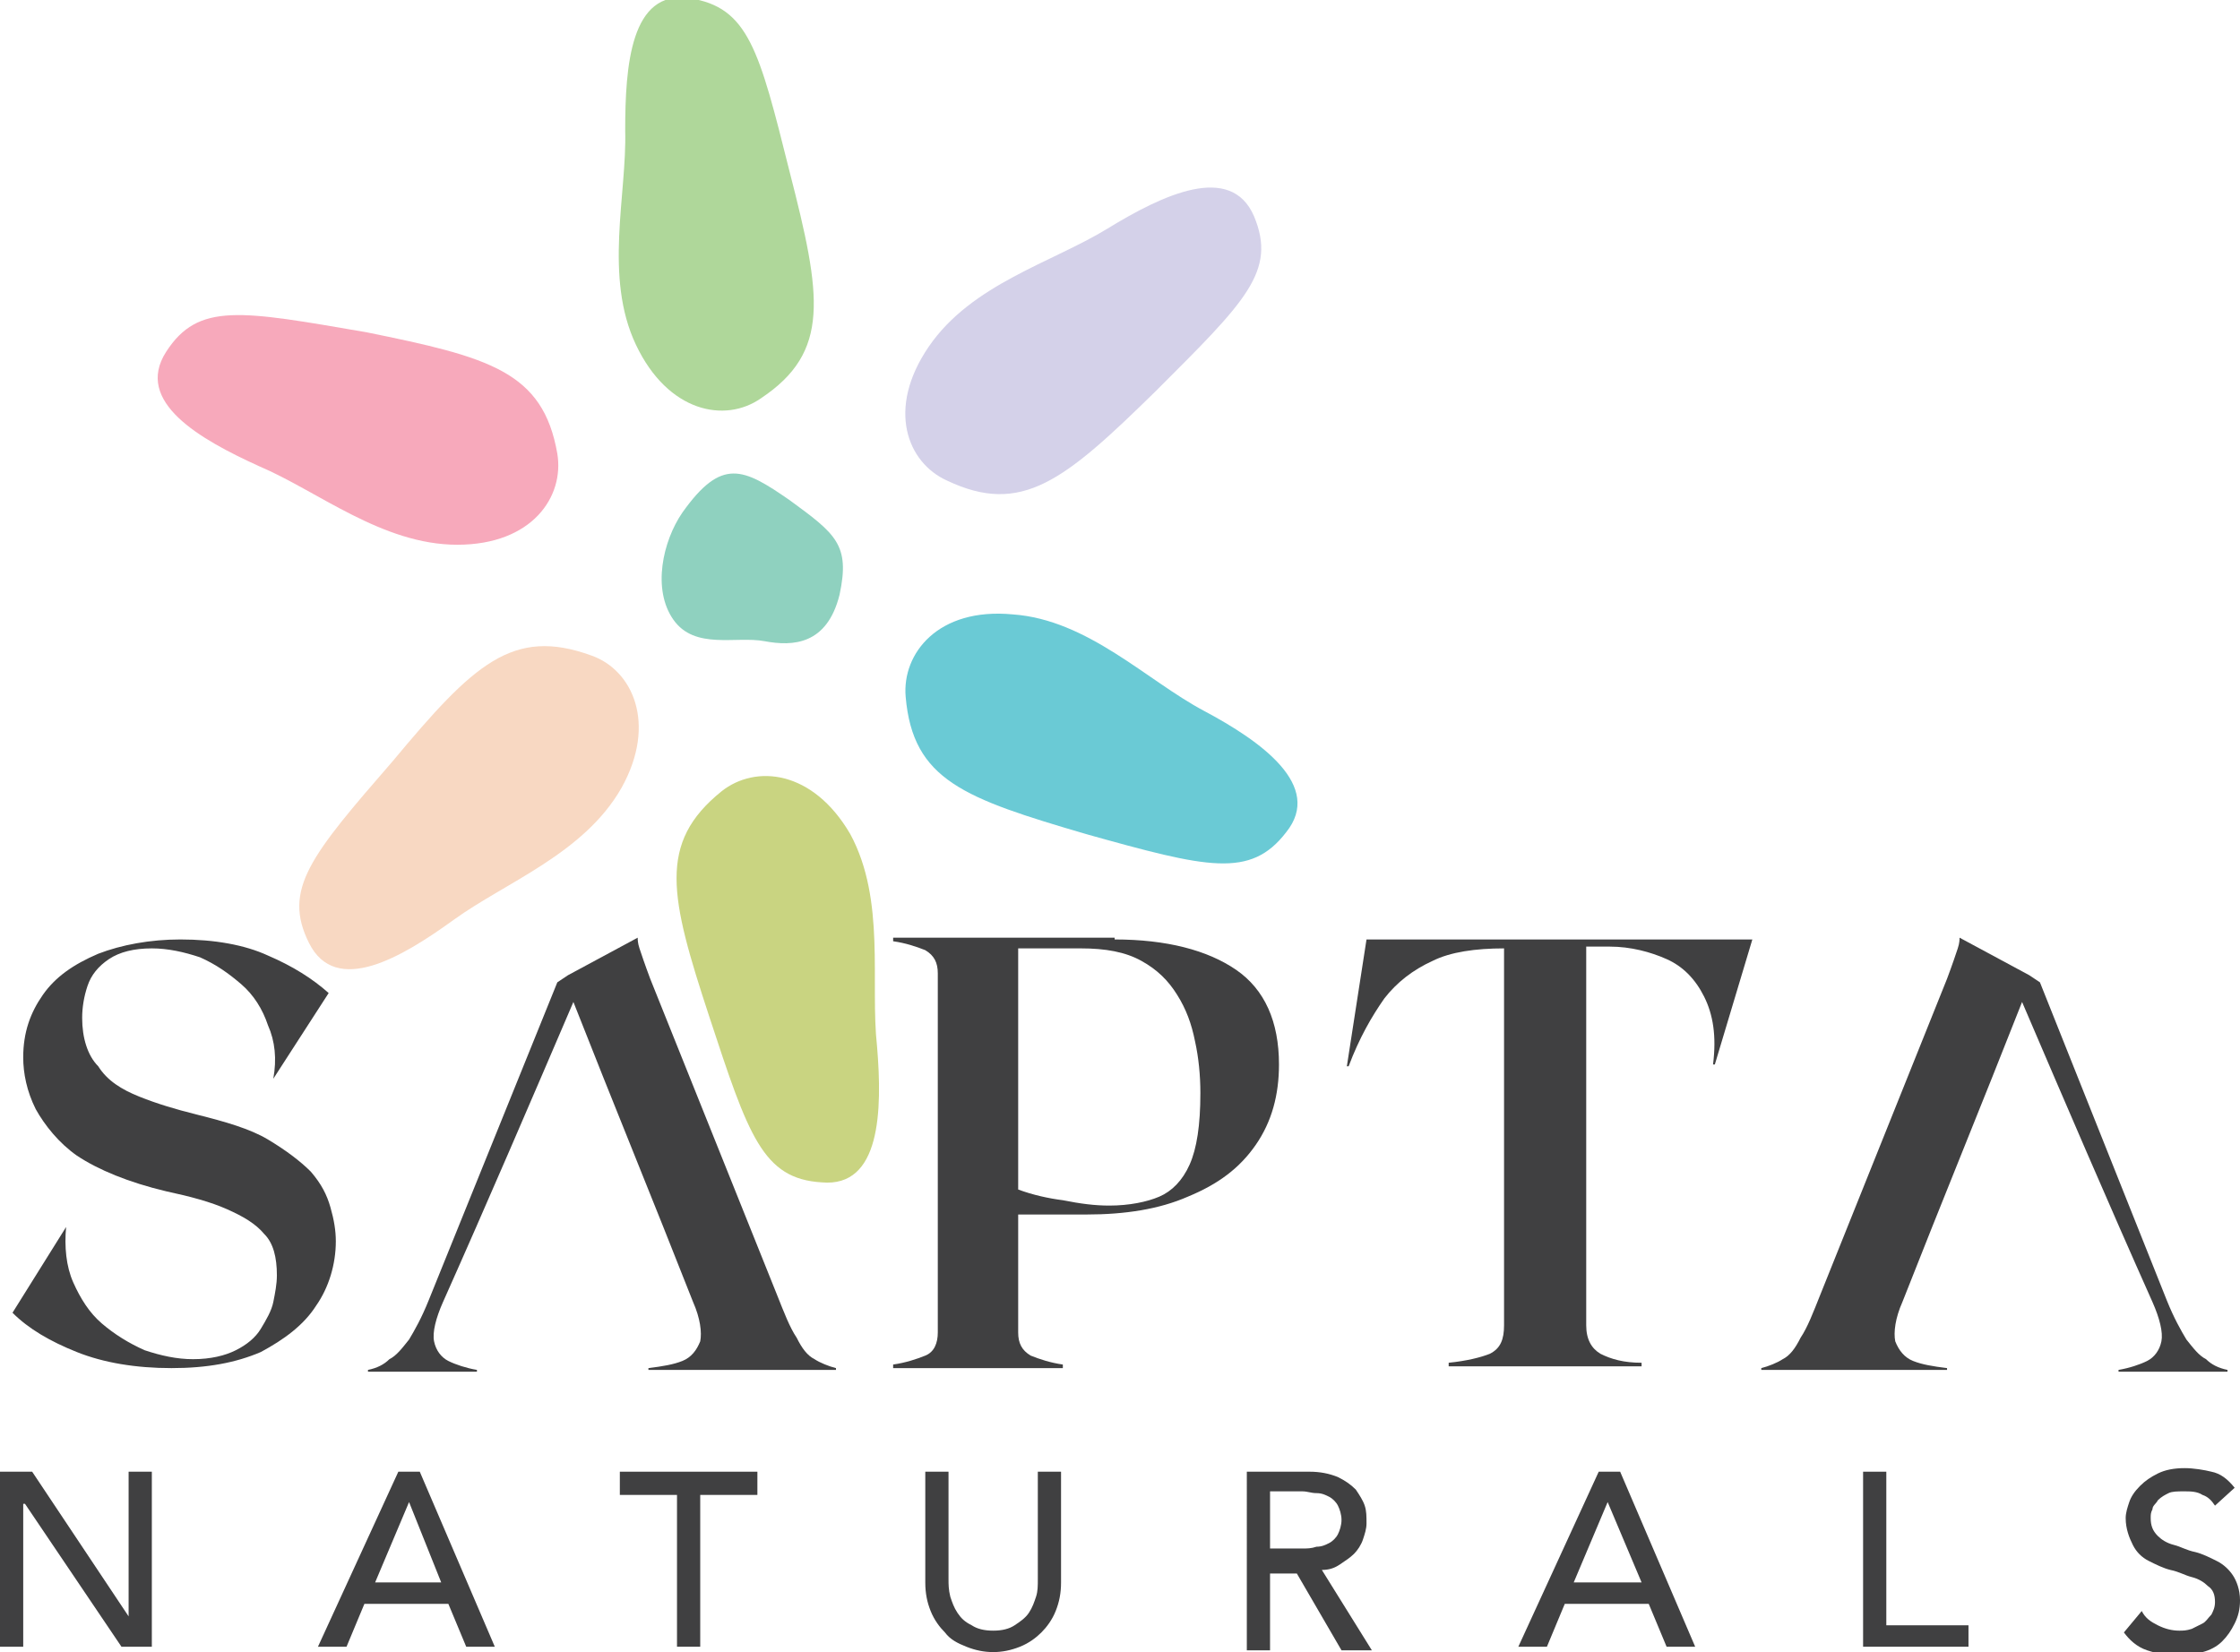 <?xml version="1.0" encoding="utf-8"?>
<!-- Generator: Adobe Illustrator 27.5.0, SVG Export Plug-In . SVG Version: 6.00 Build 0)  -->
<svg version="1.1" id="Layer_1" xmlns="http://www.w3.org/2000/svg" xmlns:xlink="http://www.w3.org/1999/xlink" x="0px" y="0px"
	 width="125.4px" height="92.5px" viewBox="0 0 125.4 92.5" style="enable-background:new 0 0 125.4 92.5;" xml:space="preserve">
<style type="text/css">
	.st0{fill:#404041;}
	.st1{fill:#8FD1BF;}
	.st2{fill:#F7A9BB;}
	.st3{fill:#AFD79A;}
	.st4{fill:#D4D1E9;}
	.st5{fill:#6ACAD5;}
	.st6{fill:#F8D8C2;}
	.st7{fill:#C9D481;}
</style>
<g>
	<polygon class="st0" points="0,82.4 1.8,82.4 7.2,90.5 7.2,90.5 7.2,82.4 8.5,82.4 8.5,92.2 6.8,92.2 1.4,84.2 1.3,84.2 1.3,92.2 
		0,92.2 	"/>
	<path class="st0" d="M24.7,88.6l-1.8-4.5h0l-1.9,4.5H24.7z M22.3,82.4h1.2l4.2,9.8h-1.6l-1-2.4h-4.7l-1,2.4h-1.6L22.3,82.4z"/>
	<polygon class="st0" points="37.9,83.7 34.7,83.7 34.7,82.4 42.4,82.4 42.4,83.7 39.2,83.7 39.2,92.2 37.9,92.2 	"/>
	<path class="st0" d="M53.1,82.4v6c0,0.3,0,0.6,0.1,1c0.1,0.3,0.2,0.6,0.4,0.9c0.2,0.3,0.4,0.5,0.8,0.7c0.3,0.2,0.7,0.3,1.2,0.3
		c0.5,0,0.9-0.1,1.2-0.3c0.3-0.2,0.6-0.4,0.8-0.7c0.2-0.3,0.3-0.6,0.4-0.9c0.1-0.3,0.1-0.6,0.1-1v-6h1.3v6.2c0,0.6-0.1,1.1-0.3,1.6
		c-0.2,0.5-0.5,0.9-0.8,1.2c-0.3,0.3-0.7,0.6-1.2,0.8c-0.5,0.2-1,0.3-1.5,0.3c-0.5,0-1-0.1-1.5-0.3c-0.5-0.2-0.9-0.4-1.2-0.8
		c-0.3-0.3-0.6-0.7-0.8-1.2c-0.2-0.5-0.3-1-0.3-1.6v-6.2H53.1z"/>
	<path class="st0" d="M71.1,86.7h1.8c0.3,0,0.5,0,0.8-0.1c0.3,0,0.5-0.1,0.7-0.2c0.2-0.1,0.4-0.3,0.5-0.5c0.1-0.2,0.2-0.5,0.2-0.8
		c0-0.3-0.1-0.6-0.2-0.8c-0.1-0.2-0.3-0.4-0.5-0.5c-0.2-0.1-0.4-0.2-0.7-0.2c-0.3,0-0.5-0.1-0.8-0.1h-1.8V86.7z M69.8,82.4h3.5
		c0.6,0,1.1,0.1,1.6,0.3c0.4,0.2,0.7,0.4,1,0.7c0.2,0.3,0.4,0.6,0.5,0.9c0.1,0.3,0.1,0.6,0.1,1c0,0.3-0.1,0.6-0.2,0.9
		c-0.1,0.3-0.3,0.6-0.5,0.8c-0.2,0.2-0.5,0.4-0.8,0.6c-0.3,0.2-0.6,0.3-1,0.3l2.8,4.5h-1.7l-2.5-4.3h-1.5v4.3h-1.3V82.4z"/>
	<path class="st0" d="M91.9,88.6L90,84.1h0l-1.9,4.5H91.9z M89.5,82.4h1.2l4.2,9.8h-1.6l-1-2.4h-4.7l-1,2.4h-1.6L89.5,82.4z"/>
	<polygon class="st0" points="104.3,82.4 105.6,82.4 105.6,91 110.2,91 110.2,92.2 104.3,92.2 	"/>
	<path class="st0" d="M119.9,90.2c0.2,0.4,0.5,0.6,0.9,0.8c0.4,0.2,0.8,0.3,1.2,0.3c0.2,0,0.4,0,0.7-0.1c0.2-0.1,0.4-0.2,0.6-0.3
		c0.2-0.1,0.3-0.3,0.5-0.5c0.1-0.2,0.2-0.4,0.2-0.7c0-0.4-0.1-0.7-0.4-0.9c-0.2-0.2-0.5-0.4-0.9-0.5c-0.4-0.1-0.7-0.3-1.2-0.4
		c-0.4-0.1-0.8-0.3-1.2-0.5c-0.4-0.2-0.7-0.5-0.9-0.9c-0.2-0.4-0.4-0.9-0.4-1.5c0-0.3,0.1-0.6,0.2-0.9c0.1-0.3,0.3-0.6,0.6-0.9
		c0.3-0.3,0.6-0.5,1-0.7c0.4-0.2,0.9-0.3,1.5-0.3c0.5,0,1.1,0.1,1.5,0.2c0.5,0.1,0.9,0.4,1.3,0.9l-1.1,1c-0.2-0.3-0.4-0.5-0.7-0.6
		c-0.3-0.2-0.7-0.2-1-0.2c-0.4,0-0.7,0-0.9,0.1c-0.2,0.1-0.4,0.2-0.6,0.4c-0.1,0.2-0.3,0.3-0.3,0.5c-0.1,0.2-0.1,0.3-0.1,0.5
		c0,0.4,0.1,0.7,0.4,1c0.2,0.2,0.5,0.4,0.9,0.5c0.4,0.1,0.7,0.3,1.2,0.4c0.4,0.1,0.8,0.3,1.2,0.5c0.4,0.2,0.7,0.5,0.9,0.8
		c0.2,0.3,0.4,0.8,0.4,1.4c0,0.5-0.1,0.9-0.3,1.3c-0.2,0.4-0.4,0.7-0.7,1c-0.3,0.3-0.7,0.5-1.1,0.6c-0.4,0.1-0.9,0.2-1.3,0.2
		c-0.6,0-1.2-0.1-1.8-0.3c-0.6-0.2-1-0.6-1.3-1L119.9,90.2z"/>
	<path class="st0" d="M11,62.4c1.6,0.4,3,0.8,4,1.4c1,0.6,1.8,1.2,2.4,1.8c0.6,0.7,0.9,1.3,1.1,2c0.2,0.7,0.3,1.3,0.3,1.9
		c0,1.3-0.4,2.6-1.1,3.6c-0.7,1.1-1.8,1.9-3.1,2.6c-1.4,0.6-3,0.9-5,0.9c-2,0-3.8-0.3-5.3-0.9c-1.5-0.6-2.7-1.3-3.6-2.2l3-4.8
		c-0.1,1.1,0,2.2,0.4,3.1c0.4,0.9,0.9,1.7,1.6,2.3c0.7,0.6,1.5,1.1,2.4,1.5c0.9,0.3,1.8,0.5,2.7,0.5c1,0,1.8-0.2,2.4-0.5
		c0.6-0.3,1.1-0.7,1.4-1.2c0.3-0.5,0.6-1,0.7-1.5c0.1-0.5,0.2-1,0.2-1.5c0-1-0.2-1.8-0.7-2.3c-0.5-0.6-1.2-1-2.1-1.4
		c-0.9-0.4-2-0.7-3.4-1c-2.1-0.5-3.8-1.2-5-2C3.3,64,2.5,63,2,62.1c-0.5-1-0.7-2-0.7-2.9c0-1.4,0.4-2.5,1.1-3.5
		c0.7-1,1.7-1.7,3.1-2.3c1.3-0.5,2.9-0.8,4.6-0.8c1.9,0,3.6,0.3,4.9,0.9c1.4,0.6,2.5,1.3,3.4,2.1l-3.1,4.8c0.2-1.1,0.1-2.1-0.3-3
		c-0.3-0.9-0.8-1.7-1.5-2.3c-0.7-0.6-1.4-1.1-2.3-1.5c-0.9-0.3-1.8-0.5-2.7-0.5c-1,0-1.8,0.2-2.4,0.6c-0.6,0.4-1,0.9-1.2,1.5
		c-0.2,0.6-0.3,1.2-0.3,1.8c0,1.1,0.3,2.1,0.9,2.7C6,60.5,6.8,61,7.8,61.4C8.8,61.8,9.8,62.1,11,62.4"/>
	<path class="st0" d="M62.1,67.5c1.1,0,2.1-0.2,2.8-0.5c0.7-0.3,1.3-0.9,1.7-1.8c0.4-0.9,0.6-2.2,0.6-4c0-1-0.1-2-0.3-2.9
		c-0.2-1-0.5-1.8-1-2.6c-0.5-0.8-1.1-1.4-2-1.9c-0.9-0.5-2-0.7-3.4-0.7h-3.5v13.5c0.8,0.3,1.7,0.5,2.5,0.6
		C60.5,67.4,61.3,67.5,62.1,67.5 M62.4,52.6c2.9,0,5.2,0.6,6.8,1.7c1.6,1.1,2.4,2.9,2.4,5.3c0,1.7-0.4,3.2-1.3,4.5
		c-0.9,1.3-2.1,2.2-3.8,2.9c-1.6,0.7-3.5,1-5.7,1h-3.8v6.6c0,0.6,0.2,1,0.7,1.3c0.5,0.2,1.1,0.4,1.8,0.5v0.2H50v-0.2
		c0.7-0.1,1.3-0.3,1.8-0.5c0.5-0.2,0.7-0.7,0.7-1.3V54.5c0-0.6-0.2-1-0.7-1.3c-0.5-0.2-1.1-0.4-1.8-0.5v-0.2H62.4z"/>
	<path class="st0" d="M98.1,52.6L96,59.6h-0.1c0.2-1.6,0-2.8-0.5-3.8c-0.5-1-1.2-1.7-2.1-2.1c-0.9-0.4-2-0.7-3.2-0.7h-1.3v21.2
		c0,0.8,0.3,1.3,0.8,1.6c0.6,0.3,1.3,0.5,2.3,0.5v0.2H81.1v-0.2c1-0.1,1.8-0.3,2.3-0.5c0.6-0.3,0.8-0.8,0.8-1.6V53.1
		c-1.6,0-3,0.2-4,0.7c-1.1,0.5-2,1.2-2.7,2.1c-0.7,1-1.4,2.2-2,3.8h-0.1l1.1-7.1H98.1z"/>
	<path class="st0" d="M43.5,72.5c0.4,1,0.7,1.8,1.1,2.4c0.3,0.6,0.6,1,1,1.2c0.3,0.2,0.8,0.4,1.2,0.5v0.1H36.3v-0.1
		c0.8-0.1,1.4-0.2,1.9-0.4c0.5-0.2,0.8-0.6,1-1.1c0.1-0.5,0-1.3-0.4-2.2c-2.2-5.6-4.5-11.2-6.7-16.8c-2.4,5.6-4.8,11.2-7.3,16.8
		c-0.4,0.9-0.6,1.7-0.5,2.2c0.1,0.5,0.4,0.9,0.8,1.1c0.4,0.2,1,0.4,1.6,0.5v0.1h-6.1v-0.1c0.5-0.1,0.9-0.3,1.2-0.6
		c0.4-0.2,0.7-0.6,1.1-1.1c0.3-0.5,0.7-1.2,1.1-2.2L31.2,55l0.6-0.4l3.9-2.1c0,0.1,0,0.3,0.1,0.6c0.1,0.3,0.3,0.9,0.6,1.7L43.5,72.5
		z"/>
	<path class="st0" d="M101.9,72.5c-0.4,1-0.7,1.8-1.1,2.4c-0.3,0.6-0.6,1-1,1.2c-0.3,0.2-0.8,0.4-1.2,0.5v0.1h10.4v-0.1
		c-0.8-0.1-1.4-0.2-1.9-0.4c-0.5-0.2-0.8-0.6-1-1.1c-0.1-0.5,0-1.3,0.4-2.2c2.2-5.6,4.5-11.2,6.7-16.8c2.4,5.6,4.8,11.2,7.3,16.8
		c0.4,0.9,0.6,1.7,0.5,2.2c-0.1,0.5-0.4,0.9-0.8,1.1c-0.4,0.2-1,0.4-1.6,0.5v0.1h6.1v-0.1c-0.5-0.1-0.9-0.3-1.2-0.6
		c-0.4-0.2-0.7-0.6-1.1-1.1c-0.3-0.5-0.7-1.2-1.1-2.2L114.2,55l-0.6-0.4l-3.9-2.1c0,0.1,0,0.3-0.1,0.6c-0.1,0.3-0.3,0.9-0.6,1.7
		L101.9,72.5z"/>
	<path class="st1" d="M38.2,28.7c-1.1,1.6-1.7,4.3-0.5,6c1.2,1.7,3.5,0.9,5.1,1.2c1.6,0.3,3.5,0.2,4.2-2.6c0.6-2.8-0.2-3.4-2.8-5.3
		C41.6,26.2,40.4,25.6,38.2,28.7"/>
	<path class="st2" d="M31.2,25.4c0.4,2.4-1.4,5.1-5.6,5.1c-4.2,0-7.8-3-11.1-4.4c-3.3-1.5-7-3.6-5.2-6.4c1.8-2.8,4.2-2.3,11.2-1.1
		C27.4,20,30.4,20.8,31.2,25.4"/>
	<path class="st3" d="M42.6,22.3c-2,1.4-5.2,0.8-7-3c-1.8-3.8-0.5-8.4-0.6-12c0-3.6,0.3-7.9,3.6-7.4c3.3,0.5,3.9,2.9,5.6,9.7
		C46,16.6,46.5,19.7,42.6,22.3"/>
	<path class="st4" d="M53,26.9c-2.2-1-3.4-4-1-7.5c2.4-3.5,6.9-4.7,10-6.6c3.1-1.9,6.9-3.7,8.2-0.7c1.3,3.1-0.5,4.8-5.5,9.8
		C59.6,26.9,57.2,28.9,53,26.9"/>
	<path class="st5" d="M50.7,39c-0.2-2.4,1.8-5,6-4.6c4.2,0.3,7.5,3.7,10.7,5.4c3.2,1.7,6.7,4.2,4.6,6.8c-2,2.6-4.4,2-11.2,0.1
		C54,44.7,51.1,43.7,50.7,39"/>
	<path class="st6" d="M33.1,36.7c2.3,0.8,3.7,3.8,1.7,7.4c-2.1,3.7-6.5,5.3-9.4,7.4c-2.9,2.1-6.6,4.3-8.1,1.3
		c-1.5-3,0.1-4.9,4.7-10.2C26.5,37.2,28.7,35.1,33.1,36.7"/>
	<path class="st7" d="M40.4,44.3c1.9-1.5,5.1-1.2,7.2,2.4c2,3.7,1.1,8.3,1.5,11.9c0.3,3.6,0.2,7.9-3.1,7.6c-3.3-0.2-4.1-2.6-6.3-9.3
		C37.5,50.2,36.8,47.2,40.4,44.3"/>
</g>
</svg>
